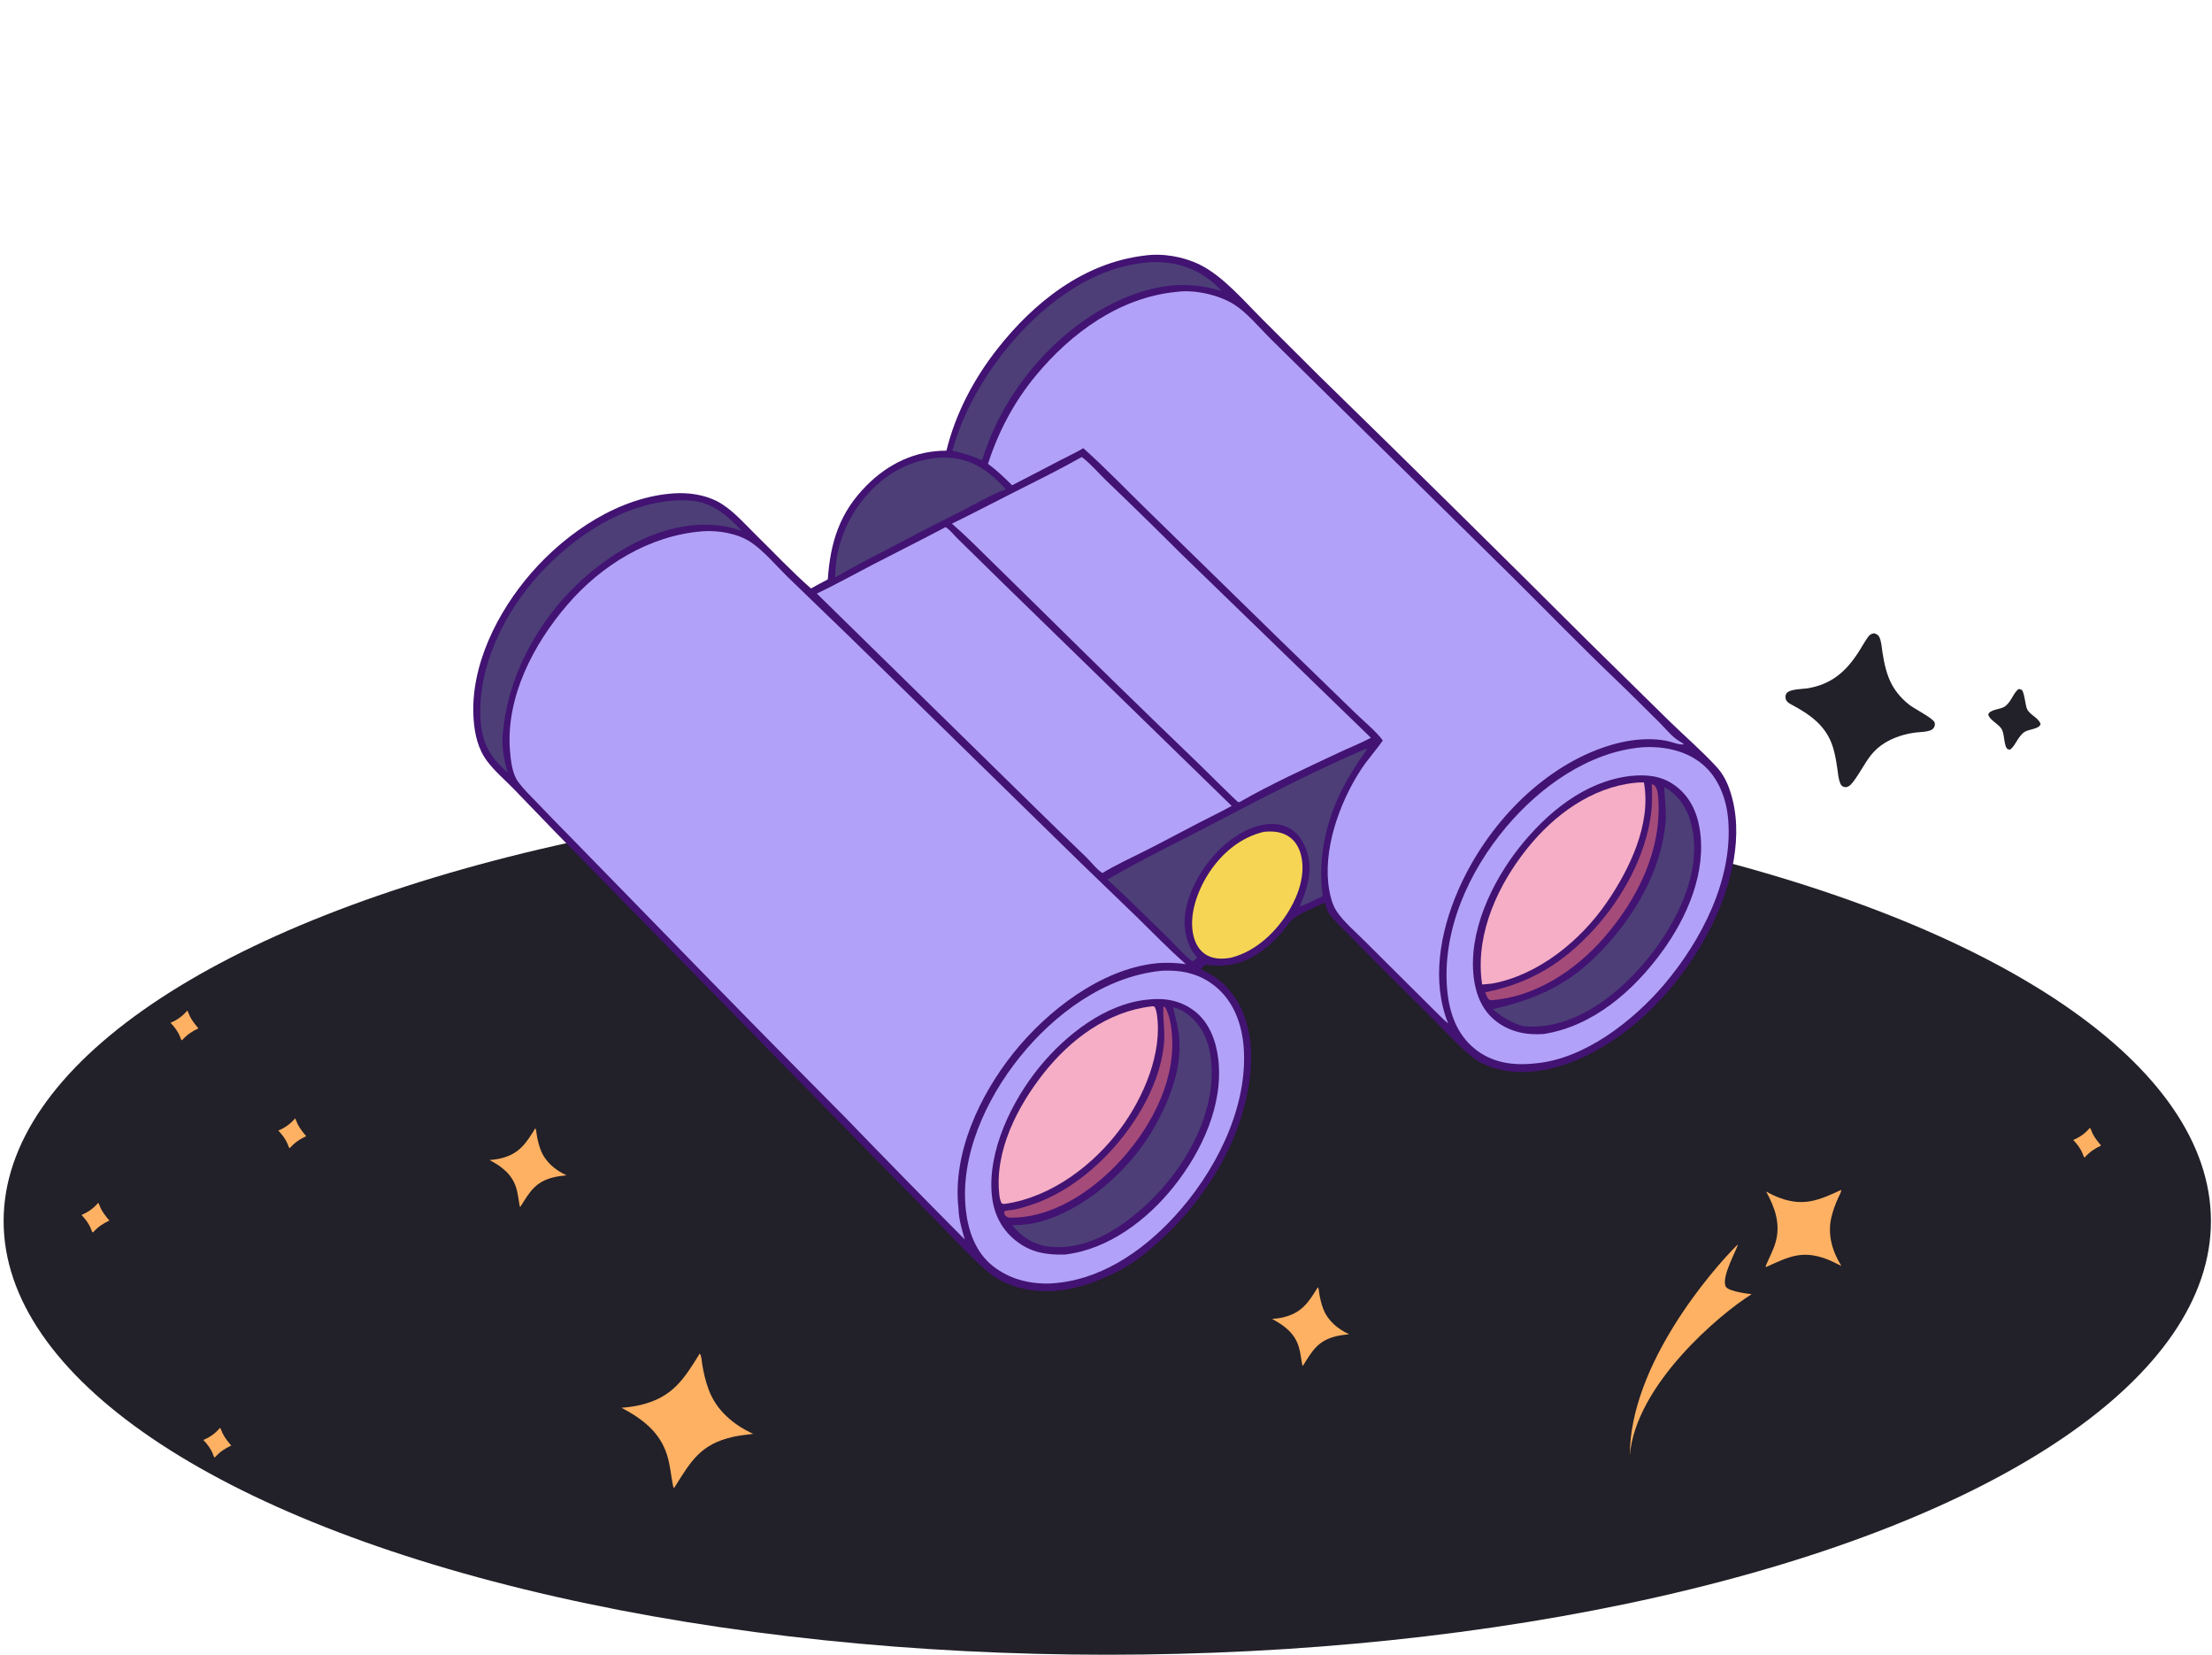 <svg width="472" height="353" viewBox="0 0 472 353" fill="none" xmlns="http://www.w3.org/2000/svg">
<ellipse cx="236.273" cy="260.5" rx="235.5" ry="92.5" fill="#222028"/>
<path d="M149.316 288.747C149.697 289.184 149.736 290.367 149.825 290.939C150.116 292.806 150.577 294.745 151.244 296.511C152.912 300.922 156.519 303.96 160.731 305.88C159.299 306.074 157.879 306.19 156.464 306.509C149.436 308.095 147.451 311.684 143.905 317.339L143.814 317.393C143.635 317.238 143.622 317.024 143.578 316.795C143.166 314.67 143.008 312.584 142.368 310.491C140.841 305.496 137.045 302.648 132.606 300.309C133.986 300.21 135.345 300.038 136.692 299.715C143.444 298.094 145.878 294.323 149.316 288.747Z" fill="#FEB163"/>
<path d="M114.217 240.703C114.44 240.958 114.463 241.65 114.515 241.985C114.685 243.076 114.954 244.21 115.345 245.243C116.32 247.823 118.43 249.599 120.893 250.722C120.055 250.835 119.225 250.903 118.397 251.09C114.287 252.017 113.127 254.116 111.053 257.422L111 257.454C110.895 257.364 110.888 257.238 110.862 257.104C110.621 255.862 110.529 254.642 110.155 253.418C109.262 250.497 107.042 248.832 104.446 247.464C105.253 247.406 106.047 247.306 106.835 247.117C110.783 246.168 112.207 243.963 114.217 240.703Z" fill="#FEB163"/>
<path d="M392.87 253.842C392.93 254.295 392.441 255.089 392.251 255.504C391.63 256.858 391.089 258.332 390.76 259.784C389.937 263.409 390.988 266.974 392.921 270.068C391.896 269.573 390.911 269.031 389.843 268.626C384.533 266.611 381.668 268.108 376.878 270.282L376.794 270.278C376.743 270.099 376.828 269.952 376.899 269.782C377.552 268.207 378.356 266.767 378.845 265.113C380.014 261.165 378.758 257.642 376.857 254.174C377.807 254.709 378.775 255.187 379.801 255.561C384.944 257.431 388.184 256.012 392.87 253.842Z" fill="#FEB163"/>
<path d="M347.773 310.5C347.772 291.167 365.287 270.944 370.773 265.5C371.04 265.878 367.085 272.492 368.273 274.5C368.918 275.589 373.773 276.083 373.773 276.083C367.189 280.167 349.008 295.333 347.773 310.5Z" fill="#FEB163"/>
<path d="M281.202 274.606C281.425 274.862 281.447 275.554 281.499 275.888C281.669 276.98 281.939 278.114 282.329 279.147C283.304 281.726 285.414 283.503 287.877 284.625C287.04 284.739 286.209 284.807 285.382 284.993C281.272 285.921 280.111 288.019 278.038 291.326L277.984 291.358C277.88 291.267 277.872 291.142 277.846 291.008C277.606 289.765 277.513 288.546 277.139 287.322C276.246 284.401 274.026 282.735 271.43 281.367C272.237 281.31 273.032 281.209 273.819 281.02C277.768 280.072 279.191 277.867 281.202 274.606Z" fill="#FEB163"/>
<path d="M325.202 184.606C325.425 184.862 325.447 185.554 325.499 185.888C325.669 186.98 325.939 188.114 326.329 189.147C327.304 191.726 329.414 193.503 331.877 194.625C331.04 194.739 330.209 194.807 329.382 194.993C325.272 195.921 324.111 198.019 322.038 201.326L321.984 201.358C321.88 201.267 321.872 201.142 321.846 201.008C321.606 199.765 321.513 198.546 321.139 197.322C320.246 194.401 318.026 192.735 315.43 191.367C316.237 191.31 317.032 191.209 317.819 191.02C321.768 190.072 323.191 187.867 325.202 184.606Z" fill="#FEB163"/>
<path d="M244.183 54.525C248.1 53.964 252.483 54.728 256.02 56.465C260.974 58.896 265.537 64.297 269.477 68.22L281.3 79.998C300.591 98.824 319.779 117.754 338.866 136.787L356.426 154.047C359.68 157.197 363.17 160.225 366.241 163.548C367.643 165.065 368.497 166.747 369.152 168.697C372.27 177.978 369.485 188.934 365.251 197.469C358.89 210.289 347.387 222.631 333.587 227.2C328.013 229.045 321.433 229.5 316.066 226.745C314.736 226.063 313.613 225.101 312.509 224.103C310.296 222.102 308.262 219.889 306.155 217.776L295.873 207.536C293.203 204.873 290.546 202.197 287.904 199.507C286.538 198.118 285.029 196.742 283.815 195.22C283.205 194.455 282.958 193.488 282.66 192.569C280.629 193.553 277.565 194.678 275.868 196.073C275.041 196.752 274.462 197.786 273.774 198.603C272.507 200.105 271.011 201.569 269.43 202.738C265.629 205.547 261.86 206.498 257.228 205.787L256.244 206.738C258.659 207.949 260.625 209.16 262.372 211.257C266.414 216.11 267.406 222.548 266.831 228.676C265.438 243.529 256.482 257.363 245.158 266.713C240.148 271.177 231.853 274.89 225.151 275.37C219.842 275.75 214.471 274.56 210.385 270.99C207.257 268.257 204.346 265.128 201.449 262.151L190.732 251.241L152.709 212.417L118.974 177.986L109.601 168.281C107.742 166.379 105.597 164.551 103.993 162.433C101.983 159.78 101.275 156.607 101.052 153.338C100.282 142.052 106.183 130.442 113.446 122.132C120.989 113.504 132.192 105.968 143.89 105.242C146.936 105.053 150.222 105.516 152.967 106.909C156.045 108.47 158.653 111.506 161.092 113.9C165.048 117.784 168.882 121.873 173.048 125.531C174.222 124.857 175.441 124.244 176.634 123.605C177.188 115.661 179.156 109.337 184.93 103.551C189.586 98.884 195.306 96.143 201.95 96.139C203.889 88.222 207.788 80.837 212.813 74.438C220.645 64.463 231.245 56.07 244.183 54.525Z" fill="#421372"/>
<path d="M149.84 113.346C149.892 113.342 149.944 113.338 149.996 113.334C153.324 113.108 157.46 113.794 160.263 115.699C163.114 117.635 165.554 120.61 168.02 123.027L181.588 136.132L230.613 184.073L242.814 195.85C246.18 199.145 249.482 202.577 253.035 205.669C250.933 205.384 248.762 205.285 246.65 205.509C234.906 206.753 223.426 215.629 216.218 224.671C209.041 233.673 203.189 246.065 204.523 257.823C204.567 260.002 205.255 262.327 205.858 264.408C197.272 255.763 188.745 247.058 180.278 238.295C167.006 224.937 153.809 211.504 140.687 197.998L121.541 178.376C119.118 175.928 116.717 173.457 114.34 170.964C113.148 169.712 111.827 168.463 110.791 167.081C110.725 166.994 110.662 166.904 110.595 166.818C109.31 165.18 108.975 162.17 108.815 160.1C107.932 148.721 113.792 137.493 121.02 129.063C128.297 120.576 138.572 114.239 149.84 113.346Z" fill="#B2A1F9"/>
<path d="M251.102 62.264C254.921 61.732 260.101 62.912 263.349 64.955C266.014 66.631 268.739 69.912 270.996 72.156L283.431 84.411L322.495 122.864C329.993 130.295 337.354 137.89 344.993 145.176C348.075 148.116 351.069 151.159 354.107 154.146C355.448 155.466 356.805 157.248 358.437 158.168C358.781 158.361 359.032 158.502 359.304 158.798C358.369 158.967 356.484 158.194 355.479 158.011C350.572 157.12 345.263 158.183 340.675 159.979C327.437 165.164 316.621 177.221 311.063 190.119C307.303 198.843 305.386 209.258 309.004 218.319C307.92 217.423 306.933 216.391 305.927 215.409L291.19 200.741C289.261 198.787 286.709 196.663 285.203 194.375C284.34 193.064 283.907 191.406 283.636 189.875C282.149 181.467 285.778 171.317 290.329 164.292C291.774 162.062 293.566 160.13 295.073 157.954C293.384 155.746 290.996 153.873 289.006 151.915L273.26 136.626L244.811 108.842C240.28 104.434 235.872 99.812 231.156 95.609C229.555 96.581 227.771 97.382 226.107 98.251C222.736 100.025 219.355 101.782 215.964 103.519C214.322 101.899 212.688 100.313 210.82 98.948C213.067 91.997 216.376 85.749 221.035 80.117C228.587 70.986 238.985 63.399 251.102 62.264Z" fill="#B2A1F9"/>
<path d="M350.305 159.428C350.339 159.424 350.372 159.42 350.406 159.417C354.948 159.135 359.752 160.067 363.309 163.067C366.758 165.976 368.409 170.486 368.768 174.882C369.807 187.585 363.074 200.637 355.042 210.083C348.423 217.866 337.928 226.013 327.496 226.856L327.301 226.877C322.688 227.346 318.27 226.68 314.607 223.674C310.778 220.532 309.226 215.919 308.799 211.109C307.684 198.524 313.398 185.939 321.367 176.459C328.559 167.905 338.948 160.424 350.305 159.428Z" fill="#B2A1F9"/>
<path d="M347.849 165.542C351.285 165.188 354.419 165.437 357.304 167.492C360.456 169.737 362.063 173.043 362.676 176.792C364.187 186.039 360.038 195.619 354.688 202.967C348.576 211.363 339.974 218.903 329.429 220.575C325.795 220.87 322.245 220.15 319.295 217.904C316.309 215.631 314.922 212.208 314.472 208.566C313.274 198.875 318.263 188.304 324.138 180.862C330.009 173.425 338.13 166.683 347.849 165.542Z" fill="#421372"/>
<path d="M348.821 166.997C349.456 166.915 350.135 166.932 350.777 166.906C350.786 166.951 350.795 166.996 350.803 167.042C352.363 175.861 347.67 185.537 342.784 192.615C337.189 200.718 328.233 208.019 318.397 209.821C317.69 209.915 316.973 209.958 316.263 210.018C316.201 209.634 316.15 209.248 316.11 208.861C315.023 198.725 319.734 188.636 325.967 180.894C331.652 173.832 339.6 167.979 348.821 166.997Z" fill="#F5AEC5"/>
<path d="M355.139 167.897C356.298 168.532 357.428 169.486 358.277 170.498C361.075 173.83 361.797 178.855 361.418 183.056C360.459 193.676 352.543 205.076 344.477 211.732C339.087 216.181 332.278 219.588 325.145 218.925C322.621 218.309 320.49 216.933 318.52 215.284C328.004 213.104 334.799 210.04 341.669 202.879C348.833 195.413 354.645 185.522 355.426 175.042C355.603 172.669 355.181 170.428 355.141 168.078L355.139 167.897Z" fill="#4D3E78"/>
<path d="M352.454 167.28C352.701 167.357 352.924 167.421 353.104 167.62C353.637 168.205 353.775 169.307 353.832 170.066C354.679 181.289 349.45 191.768 342.252 200.039C336.15 207.051 327.539 212.728 318.091 213.38C318.004 213.346 317.911 213.325 317.83 213.278C317.374 213.017 317.116 212.166 316.914 211.694C326.589 209.723 333.533 205.46 340.161 198.207C346.255 191.538 351.194 182.503 352.325 173.473C352.585 171.393 352.547 169.366 352.454 167.28Z" fill="#A54B7A"/>
<path d="M247.605 207.117C247.792 207.088 247.717 207.095 247.92 207.085C252.484 206.864 256.544 207.843 259.981 210.991C263.715 214.413 265.218 219.4 265.435 224.348C265.995 237.107 259.014 250.423 250.525 259.608C243.549 267.156 234.383 273.381 223.82 273.809C219.477 273.892 215.314 272.806 211.87 270.087C208.209 267.195 206.608 262.694 206.1 258.184C204.788 246.555 210.452 234.377 217.605 225.496C224.991 216.328 235.617 208.408 247.605 207.117Z" fill="#B2A1F9"/>
<path d="M244.899 213.243C248.543 212.806 251.998 213.445 254.933 215.715C258.04 218.118 259.492 222.067 259.946 225.847C261.117 235.592 256.491 245.525 250.554 253.012C244.852 260.203 236.556 266.532 227.242 267.628C223.27 267.748 219.861 267.174 216.696 264.624C213.691 262.202 212.069 258.965 211.659 255.144C210.632 245.571 215.939 234.763 221.896 227.507C227.486 220.699 235.919 214.103 244.899 213.243Z" fill="#421372"/>
<path d="M245.655 214.697C246.041 214.641 246.068 214.622 246.406 214.808C246.619 215.284 246.755 215.725 246.836 216.242C248.138 224.611 243.99 234.144 239.11 240.743C233.331 248.558 224.358 255.33 214.621 256.789C214.183 256.832 214.083 256.896 213.716 256.667C213.444 256.1 213.322 255.577 213.248 254.95C212.151 245.629 217.07 236.088 222.677 228.979C228.37 221.762 236.339 215.782 245.655 214.697Z" fill="#F5AEC5"/>
<path d="M250.278 214.859C252.487 215.386 254.498 217.002 255.819 218.807C258.704 222.749 258.948 228.574 258.198 233.22C256.434 244.147 248.697 254.577 239.821 260.91C234.892 264.426 229.066 266.853 222.923 265.804C219.909 265.12 217.925 263.705 215.961 261.364C217.807 261.372 219.603 261.216 221.398 260.766C231.12 258.333 240.648 249.966 245.745 241.434C249.225 235.608 252.182 228.429 251.63 221.527C251.447 219.249 250.839 217.066 250.278 214.859Z" fill="#4D3E78"/>
<path d="M248.251 214.675L248.673 214.959C249.918 217.213 250.193 220.769 250.141 223.321C249.943 233.21 243.887 243.119 236.925 249.792C231.259 255.223 223.513 259.927 215.432 259.752C215.112 259.687 214.808 259.62 214.572 259.373C214.305 259.095 214.256 258.802 214.307 258.445C214.545 258.29 214.685 258.238 214.971 258.224C216.36 258.154 217.66 257.763 218.985 257.369C224.972 255.59 230.22 252.147 234.724 247.87C241.328 241.598 247.313 232.271 248.332 223.062C248.66 220.105 248.14 217.732 248.237 214.99L248.251 214.675Z" fill="#A54B7A"/>
<path d="M230.825 97.497C232.748 98.929 234.411 100.949 236.147 102.609C241.436 107.671 246.671 112.788 251.851 117.96L292.52 157.388C290.309 158.579 287.885 159.512 285.607 160.589C278.553 163.922 271.278 167.219 264.515 171.098C264.402 171.096 264.278 171.139 264.174 171.091C263.907 170.969 256.509 163.632 255.705 162.854C244.463 152.041 233.296 141.15 222.204 130.183L211.679 119.855C208.879 117.101 206.092 114.282 203.121 111.711C207.482 109.593 211.755 107.346 216.079 105.16C221.009 102.667 226.015 100.215 230.825 97.497Z" fill="#B2A1F9"/>
<path d="M201.766 112.451C202.642 112.945 203.571 114.161 204.312 114.881L214.27 124.647L262.815 171.923C260.474 173.226 258.023 174.385 255.642 175.622C251.873 177.578 248.138 179.587 244.349 181.505C241.317 183.039 238.137 184.468 235.239 186.238C234.2 185.665 232.747 183.805 231.807 182.89C228.303 179.534 224.819 176.158 221.354 172.762L174.297 126.624C178.25 124.751 182.11 122.59 185.994 120.575C191.243 117.853 196.541 115.215 201.766 112.451Z" fill="#B2A1F9"/>
<path d="M291.551 159.704C291.782 159.992 291.464 160.172 291.261 160.45C289.478 162.926 287.878 165.529 286.474 168.238C282.867 175.197 281.127 183.373 282.255 191.155C280.647 191.913 279.041 192.834 277.345 193.369C277.64 192.648 277.925 191.923 278.199 191.194C279.558 187.506 280.063 183.957 278.34 180.312C277.434 178.394 276.067 176.862 274.003 176.177C271.194 175.245 268.036 176.038 265.484 177.354C259.979 180.191 255.407 186.088 253.559 191.945C252.402 195.611 252.44 199.2 254.233 202.634C254.475 203.029 254.715 203.382 255.03 203.725C255.251 203.966 255.301 204.011 255.414 204.333C255.11 204.611 254.835 204.881 254.461 205.065C253.445 204.534 250.409 201.212 249.322 200.15C245.011 195.942 240.743 191.701 236.309 187.621C243.315 183.538 250.713 179.965 257.905 176.214C268.956 170.45 280.077 164.578 291.551 159.704Z" fill="#4D3E78"/>
<path d="M144.518 106.741C145.086 106.694 145.693 106.712 146.264 106.724C151.683 106.844 154.761 109.548 158.336 113.285C156.673 112.651 154.933 112.243 153.161 112.072C143.344 111.052 133.859 115.723 126.41 121.764C116.357 129.918 108.768 142.482 107.414 155.434C106.858 158.357 107.47 161.98 108.317 164.785C108.177 164.667 108.038 164.547 107.901 164.423C104.301 161.211 102.79 158.128 102.528 153.305C101.927 142.208 107.604 130.761 114.927 122.683C122.438 114.396 133.058 107.319 144.518 106.741Z" fill="#4D3E78"/>
<path d="M269.76 177.44C271.479 177.303 273.128 177.374 274.67 178.25C276.258 179.151 277.173 180.683 277.611 182.419C278.609 186.367 277.146 190.738 275.133 194.126C272.406 198.719 268.067 202.898 262.809 204.268C261.065 204.63 259.089 204.657 257.497 203.759C255.95 202.887 255.077 201.328 254.669 199.643C253.605 195.243 255.515 190.049 257.867 186.375C260.604 182.1 264.746 178.56 269.76 177.44Z" fill="#F6D554"/>
<path d="M245.067 55.981C245.972 55.857 246.977 55.899 247.887 55.951C252.927 56.241 257.346 58.339 260.683 62.11C254.307 60.039 248.17 60.531 241.917 62.796C229.249 67.386 218.222 78.544 212.518 90.637C211.299 93.085 210.398 95.615 209.534 98.202C207.462 97.221 205.443 96.682 203.23 96.134C205.563 87.644 210.401 79.417 216.134 72.785C223.45 64.322 233.598 56.815 245.067 55.981Z" fill="#4D3E78"/>
<path d="M199.57 97.707C200.386 97.567 201.318 97.596 202.144 97.627C207.463 97.826 211.171 100.601 214.641 104.382C211.47 105.508 208.307 107.423 205.302 108.953C199.556 111.836 193.843 114.784 188.164 117.796C184.807 119.501 181.493 121.287 178.223 123.155C178.175 117.402 180.311 111.485 183.84 106.976C187.862 101.838 193.034 98.495 199.57 97.707Z" fill="#4D3E78"/>
<path d="M399.894 135.094C400.07 135.149 400.066 135.142 400.209 135.204C400.585 135.368 400.844 135.542 401.021 135.92C401.467 136.875 401.519 138.111 401.681 139.148C402.054 141.534 402.574 144.014 403.752 146.147C404.649 147.771 405.958 149.205 407.408 150.352C408.525 151.235 412.503 153.21 412.807 154.127C412.92 154.467 412.866 154.818 412.705 155.133C412.509 155.517 412.16 155.735 411.761 155.864C410.859 156.157 409.783 156.147 408.843 156.258C406.548 156.53 404.11 157.278 402.14 158.506C401.049 159.182 400.08 160.037 399.273 161.035C397.84 162.786 396.185 166.168 394.837 167.461C394.583 167.705 394.289 167.821 393.962 167.936C393.725 167.912 393.44 167.899 393.229 167.777C392.899 167.588 392.751 167.323 392.623 166.979C392.277 166.041 392.204 164.983 392.057 163.998C391.825 162.446 391.582 160.898 391.114 159.396C389.686 154.818 386.267 152.441 382.232 150.289C381.73 150.021 381.192 149.684 381.041 149.096C380.947 148.727 380.974 148.245 381.195 147.924C381.872 146.942 384.742 147.01 385.894 146.804C390.752 145.937 393.772 143.371 396.432 139.329C397.147 138.242 397.757 137.081 398.51 136.02C398.919 135.443 399.188 135.214 399.894 135.094Z" fill="#222028"/>
<path d="M430.756 146.98C430.945 147.023 431.157 147.058 431.336 147.129C431.921 147.362 432.182 150.439 432.496 151.169C433.082 152.528 434.981 153.076 435.418 154.446C435.181 155.555 432.86 155.537 431.972 156.159C430.515 157.178 430.02 159.19 428.877 159.932C428.674 159.905 428.509 159.836 428.321 159.758C427.561 158.986 427.774 156.774 427.169 155.633C426.511 154.392 424.587 153.717 424.26 152.431C424.537 151.341 426.853 151.345 427.735 150.75C429.223 149.747 429.532 147.853 430.756 146.98Z" fill="#222028"/>
<path d="M62.969 238.583C63.197 238.933 63.315 239.416 63.51 239.797C64.012 240.785 64.63 241.535 65.336 242.375C63.892 243.064 62.904 243.732 61.834 244.922C61.621 244.849 61.508 244.397 61.429 244.194C60.965 243.009 60.255 242.106 59.393 241.184C60.867 240.552 61.921 239.794 62.969 238.583Z" fill="#FEB163"/>
<path d="M20.969 256.583C21.197 256.933 21.315 257.416 21.51 257.797C22.012 258.785 22.63 259.535 23.336 260.375C21.892 261.064 20.904 261.732 19.834 262.922C19.621 262.849 19.508 262.397 19.429 262.194C18.965 261.009 18.255 260.106 17.393 259.184C18.867 258.552 19.921 257.794 20.969 256.583Z" fill="#FEB163"/>
<path d="M46.969 304.583C47.197 304.933 47.315 305.416 47.51 305.797C48.012 306.785 48.63 307.535 49.336 308.375C47.892 309.064 46.904 309.732 45.834 310.922C45.621 310.849 45.508 310.397 45.429 310.194C44.965 309.009 44.255 308.106 43.393 307.184C44.867 306.552 45.921 305.794 46.969 304.583Z" fill="#FEB163"/>
<path d="M445.969 240.583C446.197 240.933 446.315 241.416 446.51 241.797C447.012 242.785 447.63 243.535 448.336 244.375C446.893 245.064 445.904 245.732 444.833 246.922C444.621 246.849 444.508 246.397 444.429 246.194C443.965 245.009 443.255 244.106 442.393 243.184C443.867 242.552 444.921 241.794 445.969 240.583Z" fill="#FEB163"/>
<path d="M39.969 215.583C40.197 215.933 40.315 216.416 40.51 216.797C41.012 217.785 41.63 218.535 42.336 219.375C40.892 220.064 39.904 220.732 38.834 221.922C38.621 221.849 38.508 221.397 38.429 221.194C37.965 220.009 37.255 219.106 36.393 218.184C37.867 217.552 38.921 216.794 39.969 215.583Z" fill="#FEB163"/>
</svg>
